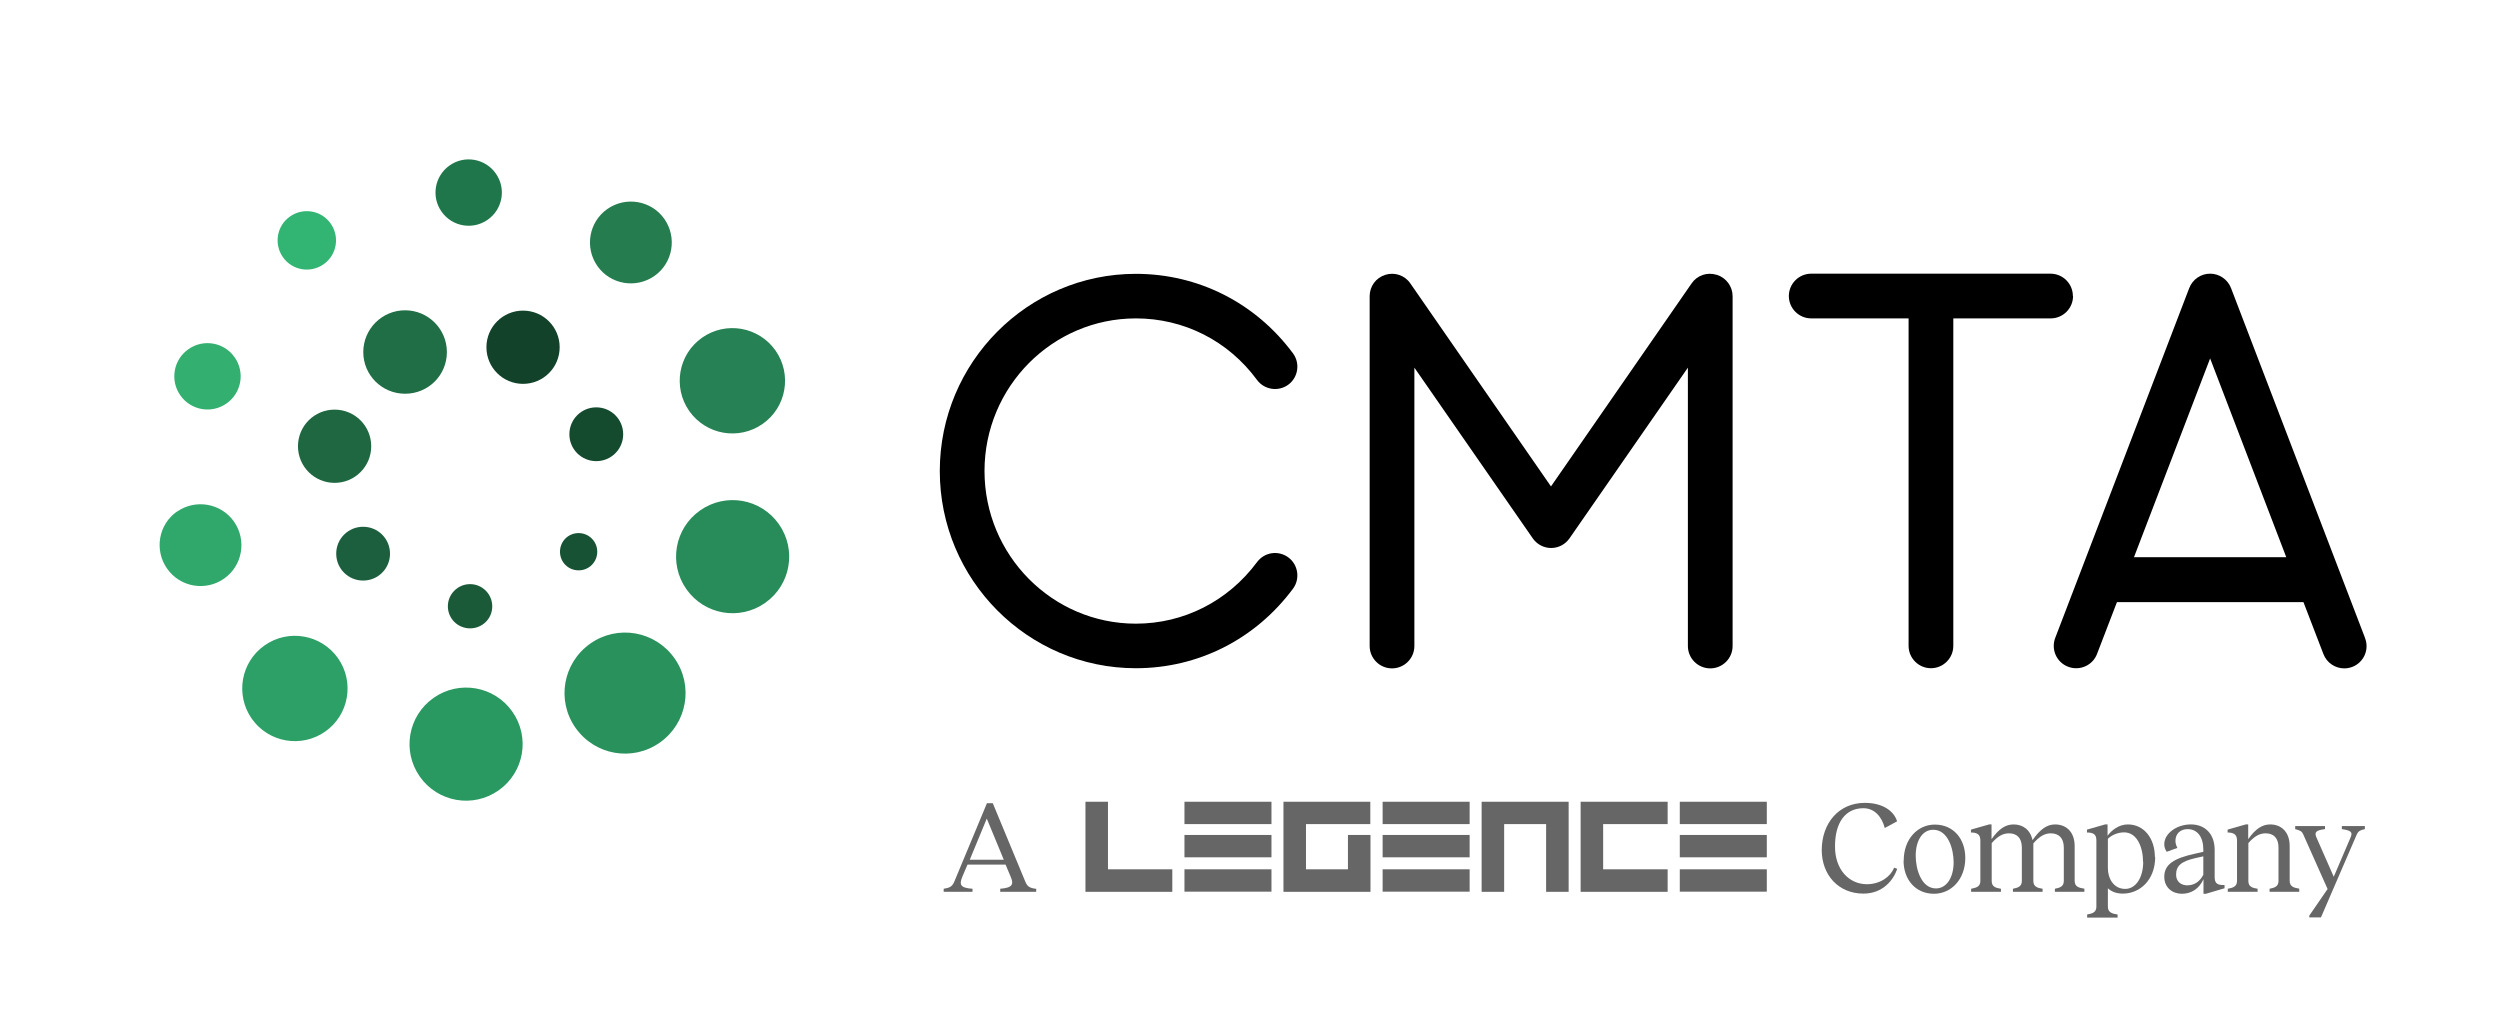 <?xml version="1.0" encoding="UTF-8"?>
<svg id="Layer_1" data-name="Layer 1" xmlns="http://www.w3.org/2000/svg" viewBox="0 0 154.29 63.37">
  <defs>
    <style>
      .cls-1 {
        fill: none;
      }

      .cls-2 {
        fill: #268154;
      }

      .cls-3 {
        fill: #2da067;
      }

      .cls-4 {
        fill: #1c5f3e;
      }

      .cls-5 {
        fill: #165233;
      }

      .cls-6 {
        fill: #206e45;
      }

      .cls-7 {
        fill: #1a5a38;
      }

      .cls-8 {
        fill: #144a2e;
      }

      .cls-9 {
        fill: #257d4f;
      }

      .cls-10 {
        fill: #666;
      }

      .cls-11 {
        fill: #32b473;
      }

      .cls-12 {
        fill: #1f764a;
      }

      .cls-13 {
        fill: #2a9861;
      }

      .cls-14 {
        fill: #31a86b;
      }

      .cls-15 {
        fill: #33af6f;
      }

      .cls-16 {
        fill: #1e6740;
      }

      .cls-17 {
        fill: #29915c;
      }

      .cls-18 {
        fill: #124229;
      }

      .cls-19 {
        fill: #278c59;
      }
    </style>
  </defs>
  <rect class="cls-1" width="154.29" height="63.37"/>
  <g>
    <path class="cls-6" d="M25,19.15c1.42,0,2.58,1.15,2.58,2.58s-1.15,2.57-2.58,2.57-2.58-1.15-2.58-2.57,1.15-2.58,2.58-2.58"/>
    <path class="cls-18" d="M32.28,19.17c1.25,0,2.26,1.01,2.26,2.26s-1.01,2.26-2.26,2.26-2.26-1.01-2.26-2.26,1.01-2.26,2.26-2.26"/>
    <path class="cls-8" d="M36.8,25.14c.92,0,1.66.74,1.66,1.66s-.74,1.66-1.66,1.66-1.66-.74-1.66-1.66.74-1.66,1.66-1.66"/>
    <path class="cls-4" d="M22.41,32.51c.92,0,1.66.74,1.66,1.66s-.74,1.66-1.66,1.66-1.66-.74-1.66-1.66.74-1.66,1.66-1.66"/>
    <path class="cls-7" d="M29.01,36.05c.75,0,1.37.61,1.37,1.37s-.61,1.36-1.37,1.36-1.37-.61-1.37-1.36.61-1.37,1.37-1.37"/>
    <path class="cls-5" d="M35.71,32.9c.63,0,1.15.51,1.15,1.15s-.51,1.15-1.15,1.15-1.15-.51-1.15-1.15.51-1.15,1.15-1.15"/>
    <path class="cls-16" d="M20.65,25.28c1.25,0,2.26,1.01,2.26,2.26s-1.01,2.26-2.26,2.26-2.26-1.01-2.26-2.26,1.01-2.26,2.26-2.26"/>
    <path class="cls-17" d="M41.63,40.63c1.19,1.69.78,4.01-.91,5.2-1.69,1.19-4.01.78-5.2-.91-1.19-1.69-.78-4.01.91-5.2,1.69-1.19,4.01-.78,5.2.91"/>
    <path class="cls-11" d="M20.41,13.8c.57.81.38,1.94-.44,2.51-.81.57-1.94.38-2.51-.44-.57-.81-.38-1.94.44-2.51.81-.57,1.94-.38,2.51.44"/>
    <path class="cls-15" d="M11.63,21.55c.92-.65,2.2-.43,2.85.5.65.92.43,2.2-.5,2.85-.92.65-2.2.43-2.85-.5-.65-.92-.43-2.2.5-2.85"/>
    <path class="cls-12" d="M27.75,10.21c.92-.65,2.2-.43,2.85.5.65.92.43,2.2-.5,2.85-.92.65-2.2.43-2.85-.5-.65-.92-.43-2.2.5-2.85"/>
    <path class="cls-14" d="M10.92,31.58c1.14-.8,2.72-.53,3.52.61.8,1.14.53,2.72-.61,3.52-1.14.8-2.72.53-3.52-.62-.8-1.14-.53-2.72.61-3.52"/>
    <path class="cls-9" d="M37.48,12.9c1.14-.8,2.72-.53,3.52.61.8,1.14.53,2.72-.61,3.52-1.14.8-2.72.53-3.52-.61-.8-1.14-.53-2.72.61-3.52"/>
    <path class="cls-3" d="M16.33,39.83c1.47-1.03,3.49-.68,4.53.79,1.03,1.47.68,3.5-.79,4.53-1.47,1.03-3.49.68-4.53-.79-1.03-1.47-.68-3.5.79-4.53"/>
    <path class="cls-2" d="M43.33,20.84c1.47-1.03,3.49-.68,4.53.79,1.03,1.47.68,3.5-.79,4.53-1.47,1.03-3.49.68-4.53-.79-1.03-1.47-.68-3.5.79-4.53"/>
    <path class="cls-13" d="M26.76,43.07c1.58-1.11,3.75-.73,4.86.85,1.11,1.58.73,3.75-.85,4.86-1.58,1.11-3.75.73-4.86-.85-1.11-1.58-.73-3.75.85-4.86"/>
    <path class="cls-19" d="M43.21,31.5c1.58-1.11,3.75-.73,4.86.85,1.11,1.58.73,3.75-.85,4.86-1.58,1.11-3.75.73-4.86-.85-1.11-1.58-.73-3.75.85-4.86"/>
    <path d="M70.1,19.65c2.97,0,5.7,1.38,7.48,3.8.45.61,1.32.74,1.93.29.61-.45.74-1.32.29-1.93-2.31-3.12-5.85-4.91-9.7-4.91-6.67,0-12.1,5.46-12.1,12.17s5.43,12.17,12.1,12.17c3.85,0,7.38-1.79,9.7-4.91.45-.61.32-1.48-.29-1.93-.61-.45-1.47-.33-1.93.29-1.79,2.41-4.52,3.8-7.48,3.8-5.15,0-9.34-4.22-9.34-9.42s4.19-9.42,9.34-9.42"/>
    <path d="M105.94,16.96c-.58-.18-1.2.03-1.54.53l-8.68,12.53-8.68-12.53c-.34-.5-.97-.71-1.54-.53-.58.18-.97.71-.97,1.32v21.59c0,.76.62,1.38,1.38,1.38s1.38-.62,1.38-1.38v-17.18l7.31,10.54c.26.37.68.59,1.13.59s.87-.22,1.13-.59l7.31-10.54v17.18c0,.76.62,1.38,1.38,1.38s1.38-.62,1.38-1.38v-21.59c0-.6-.39-1.13-.97-1.32"/>
    <path d="M127.93,18.27c0-.76-.62-1.38-1.38-1.38h-14.77c-.76,0-1.38.62-1.38,1.38s.62,1.38,1.38,1.38h6.01v20.21c0,.76.62,1.38,1.38,1.38s1.38-.62,1.38-1.38v-20.21h6.01c.76,0,1.38-.62,1.38-1.38"/>
    <path d="M131.7,34.39l4.7-12.27,4.7,12.27h-9.4ZM145.96,39.37l-8.27-21.59c-.2-.53-.72-.89-1.29-.89s-1.08.35-1.29.89l-8.27,21.59c-.27.71.08,1.51.8,1.78.71.27,1.51-.08,1.78-.79l1.23-3.2h11.51l1.23,3.2c.21.55.73.89,1.29.89.16,0,.33-.03.49-.09.71-.27,1.07-1.07.79-1.78"/>
  </g>
  <g>
    <rect class="cls-1" x="49.93" y="41.14" width="104.37" height="22.23"/>
    <g>
      <path class="cls-10" d="M61.95,53.06l-1.05-2.54-1.05,2.54h2.1ZM63.95,54.85v.19h-2.22v-.19c.77-.06.84-.28.65-.73l-.32-.76h-2.35l-.31.73c-.21.5-.15.71.62.76v.19h-1.78v-.19c.34-.05.53-.12.66-.45l2.01-4.83h.36l2.02,4.87c.12.27.25.36.62.41"/>
      <path class="cls-10" d="M116.9,53.55l.19.07c-.22.66-.86,1.53-2.09,1.53-1.53,0-2.56-1.14-2.57-2.67,0-1.69,1.06-2.93,2.66-2.93,1.14,0,1.81.53,1.99,1.14l-.76.41c-.18-.68-.62-1.22-1.32-1.22-1.1,0-1.76.87-1.75,2.38,0,1.39.85,2.31,1.97,2.31.83,0,1.47-.48,1.67-1.01"/>
      <path class="cls-10" d="M120.57,53.22c0-.84-.35-2.01-1.26-2.01-.66,0-1.08.66-1.08,1.6,0,.84.35,2.02,1.25,2.02.66,0,1.09-.68,1.09-1.61M117.49,53.11c0-1.34.87-2.22,1.92-2.22,1.14,0,1.88.87,1.88,2.06,0,1.33-.88,2.21-1.93,2.21-1.13,0-1.88-.86-1.88-2.05"/>
      <path class="cls-10" d="M128.64,54.85v.19h-1.82v-.19c.31-.06.55-.14.55-.48v-2.06c0-.61-.33-.88-.8-.88-.36,0-.68.16-1.08.62,0,.06,0,.11,0,.18v2.14c0,.35.25.43.57.48v.19h-1.83v-.19c.31-.06.55-.14.55-.48v-2.06c0-.61-.32-.88-.79-.88-.36,0-.67.15-1.07.6v2.34c0,.35.24.43.57.48v.19h-1.84v-.19c.33-.06.57-.14.57-.48v-2.48c0-.31-.1-.48-.49-.51h-.09v-.18l1.12-.32h.15v.91c.45-.64.87-.91,1.36-.91.57,0,1.03.32,1.17.97.47-.68.9-.97,1.39-.97.67,0,1.21.44,1.21,1.34v2.14c0,.35.24.43.57.48"/>
      <path class="cls-10" d="M132.26,53.19c0-.87-.35-1.82-1.17-1.82-.41,0-.8.19-1,.4v1.82c0,.6.34,1.27,1.07,1.27.64,0,1.11-.68,1.11-1.67M133.01,52.88c0,1.43-.94,2.27-2,2.27-.43,0-.72-.14-.92-.33v1.14c0,.35.26.43.6.48v.19h-1.88v-.19c.33-.06.57-.14.57-.48v-4.07c0-.34-.11-.48-.48-.51h-.1v-.18l1.12-.32h.15v.7c.23-.32.68-.7,1.25-.7,1.03,0,1.67.9,1.67,2"/>
      <path class="cls-10" d="M135.98,53.99v-1.14l-.49.11c-.89.2-1.19.49-1.19,1.02,0,.44.32.66.69.66.39,0,.75-.19.99-.65M137.29,54.63v.19l-1.15.34h-.15v-.9c-.28.62-.78.9-1.33.9-.58,0-1.09-.37-1.09-1.05,0-.77.61-1.14,1.88-1.42l.53-.12v-.14c0-.78-.37-1.26-.97-1.26-.47,0-.75.31-.75.72,0,.15.04.28.12.44l-.66.24c-.11-.17-.15-.31-.15-.47,0-.65.75-1.22,1.64-1.22s1.47.6,1.47,1.57v1.65c0,.33.08.52.51.52h.09Z"/>
      <path class="cls-10" d="M141.9,54.85v.19h-1.83v-.19c.31-.06.55-.14.55-.48v-2.06c0-.61-.32-.88-.79-.88-.36,0-.67.15-1.07.6v2.34c0,.35.24.43.57.48v.19h-1.84v-.19c.33-.06.57-.14.57-.48v-2.48c0-.31-.11-.48-.49-.51h-.09v-.18l1.12-.32h.15v.91c.45-.64.87-.91,1.36-.91.66,0,1.2.44,1.2,1.34v2.14c0,.35.25.43.57.48"/>
      <path class="cls-10" d="M143.66,54.89l-1.52-3.41c-.07-.16-.17-.23-.49-.31v-.19h1.84v.19c-.55.07-.67.18-.53.51l1.07,2.43,1.04-2.43c.15-.34,0-.43-.54-.51v-.19h1.42v.19c-.29.06-.4.13-.49.31l-2.22,5.14h-.72v-.11l1.12-1.63Z"/>
      <polygon class="cls-10" points="84.58 55.04 79.21 55.04 79.21 49.48 84.57 49.48 84.57 50.86 80.6 50.86 80.6 53.65 83.19 53.65 83.19 51.53 84.58 51.53 84.58 55.04"/>
      <polygon class="cls-10" points="72.35 55.04 66.99 55.04 66.99 49.48 68.38 49.48 68.38 51.68 68.38 53.65 70.96 53.65 70.96 53.65 72.35 53.65 72.35 55.04"/>
      <rect class="cls-10" x="73.1" y="49.48" width="5.37" height="1.38"/>
      <rect class="cls-10" x="73.1" y="53.65" width="5.37" height="1.38"/>
      <rect class="cls-10" x="73.1" y="51.53" width="5.37" height="1.38"/>
      <rect class="cls-10" x="85.33" y="49.48" width="5.37" height="1.38"/>
      <rect class="cls-10" x="85.33" y="53.65" width="5.37" height="1.38"/>
      <rect class="cls-10" x="85.33" y="51.53" width="5.37" height="1.38"/>
      <rect class="cls-10" x="103.67" y="49.48" width="5.37" height="1.38"/>
      <rect class="cls-10" x="103.67" y="53.65" width="5.37" height="1.38"/>
      <rect class="cls-10" x="103.67" y="51.53" width="5.37" height="1.38"/>
      <polygon class="cls-10" points="102.92 55.04 97.55 55.04 97.55 49.48 102.92 49.48 102.92 50.86 98.94 50.86 98.94 53.65 102.92 53.65 102.92 55.04"/>
      <polygon class="cls-10" points="91.44 55.04 91.44 49.48 96.81 49.48 96.81 55.04 95.42 55.04 95.42 50.86 92.83 50.86 92.83 55.04 91.44 55.04"/>
    </g>
  </g>
</svg>